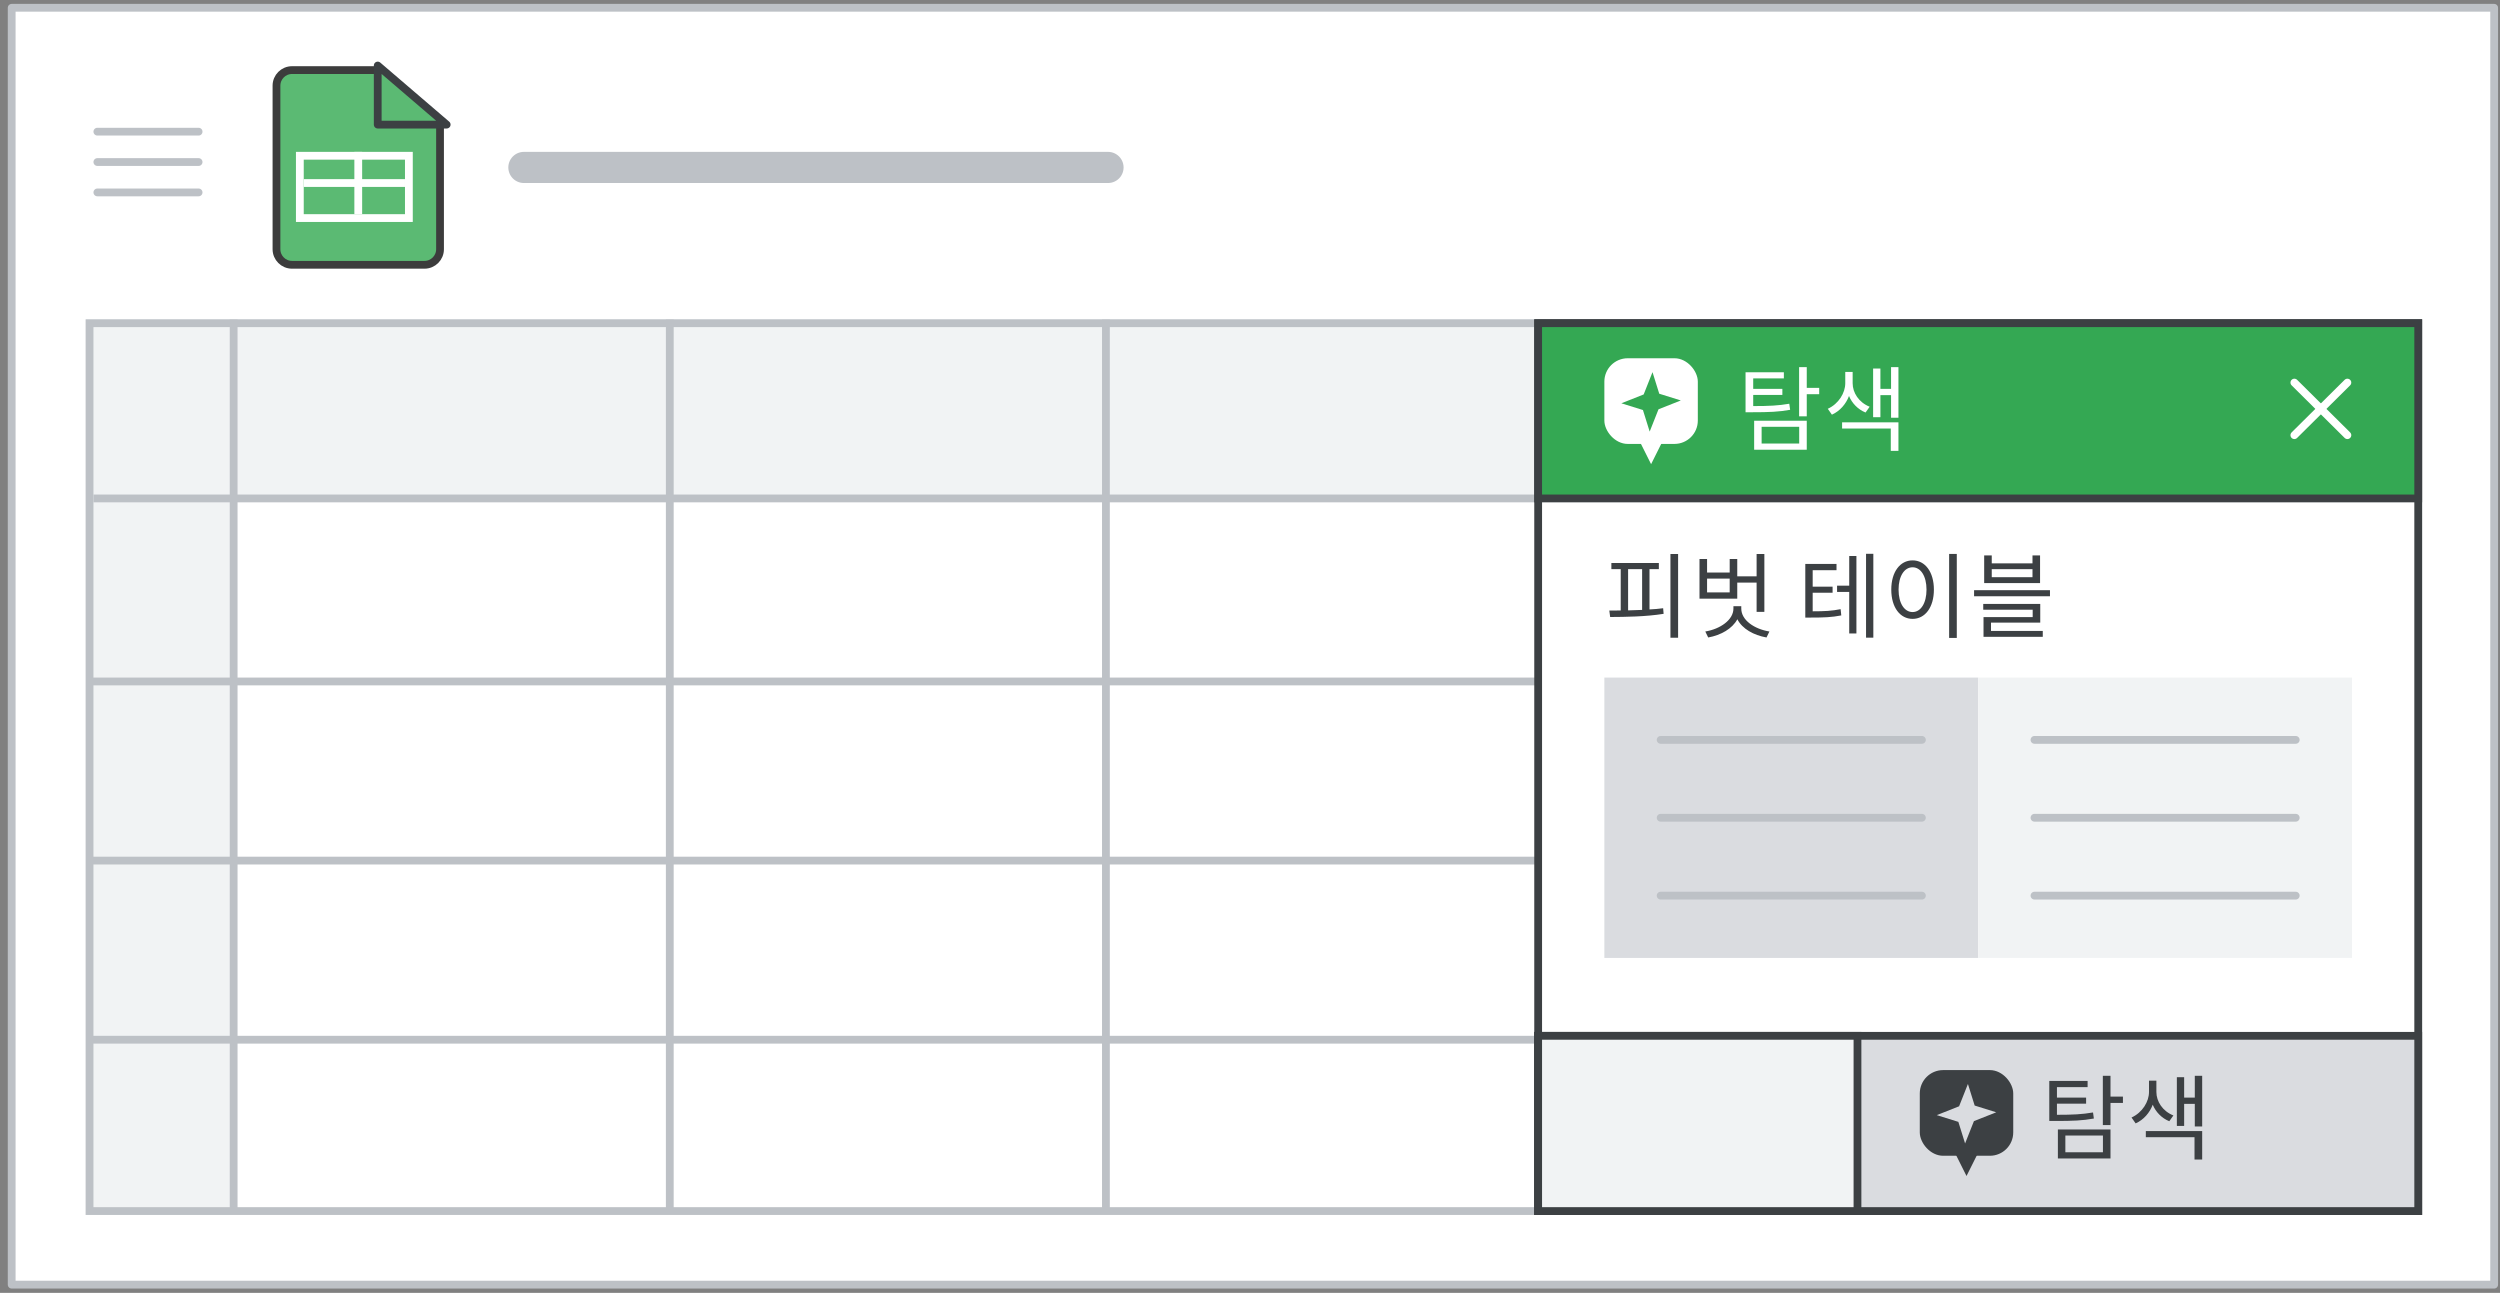<?xml version="1.0" encoding="UTF-8"?>
<svg width="321px" height="166px" viewBox="0 0 321 166" version="1.1" xmlns="http://www.w3.org/2000/svg" xmlns:xlink="http://www.w3.org/1999/xlink">
    <rect x="0" y="0" width="321" height="166" fill="#808080" stroke="none"/>
    <title>sheets-sw-explore-pivot-table</title>
    <g id="sheets-sw-explore-pivot-table" stroke="none" stroke-width="1" fill="none" fill-rule="evenodd">
        <rect id="border-and-background" stroke="#BDC1C6" fill="#FFFFFF" stroke-linejoin="round" x="1.5" y="1" width="318.75" height="163.95"></rect>
        <line x1="158" y1="77.5" x2="182.842" y2="77.5" id="Line-4" stroke="#FFFFFF" stroke-linecap="round" stroke-linejoin="round"></line>
        <rect id="Rectangle" fill="#F1F3F4" x="30" y="41" width="280" height="23"></rect>
        <rect id="sheet-border" fill="#F1F3F4" x="11" y="41" width="19" height="115"></rect>
        <g id="sheet-lines" transform="translate(11.5, 41.5)" stroke="#BDC1C6" stroke-linecap="square">
            <line x1="0.325" y1="92" x2="298.675" y2="92" id="Line"></line>
            <line x1="0.325" y1="69" x2="298.675" y2="69" id="Line"></line>
            <line x1="0.325" y1="46" x2="298.675" y2="46" id="Line"></line>
            <line x1="18.5" y1="0.043" x2="18.5" y2="113.719" id="Line"></line>
            <line x1="74.5" y1="0.043" x2="74.5" y2="113.719" id="Line"></line>
            <line x1="130.5" y1="0.043" x2="130.5" y2="113.719" id="Line"></line>
            <line x1="186.5" y1="0.043" x2="186.5" y2="113.719" id="Line"></line>
            <line x1="243.5" y1="0.043" x2="243.5" y2="113.719" id="Line"></line>
            <line x1="1" y1="22.5" x2="298.674" y2="22.5" id="Line"></line>
        </g>
        <line x1="270.5" y1="77.5" x2="295.342" y2="77.5" id="Line-4" stroke="#FFFFFF" stroke-linecap="round" stroke-linejoin="round"></line>
        <rect id="sheet-border" stroke="#BDC1C6" x="11.5" y="41.5" width="299" height="114"></rect>
        <rect id="sheet-border" stroke="#3C4043" fill="#FFFFFF" x="197.5" y="41.5" width="113" height="114"></rect>
        <rect id="sheet-border" fill="#DADCE0" x="206" y="87" width="48" height="36"></rect>
        <rect id="sheet-border" fill="#F1F3F4" x="254" y="87" width="48" height="36"></rect>
        <rect id="sheet-border" stroke="#3C4043" fill="#34A853" x="197.5" y="41.5" width="113" height="22.5"></rect>
        <rect id="sheet-border" stroke="#3C4043" fill="#DADCE0" x="197.5" y="133" width="113" height="22.5"></rect>
        <rect id="sheet-border" stroke="#3C4043" fill="#F1F3F4" x="197.5" y="133" width="41" height="22.5"></rect>
        <line x1="67.268" y1="21.5" x2="142.268" y2="21.5" id="Line-4" stroke="#BDC1C6" stroke-width="4" stroke-linecap="round" stroke-linejoin="round"></line>
        <line x1="213.227" y1="95" x2="246.773" y2="95" id="Line-4" stroke="#BDC1C6" stroke-linecap="round" stroke-linejoin="round"></line>
        <line x1="213.227" y1="105" x2="246.773" y2="105" id="Line-4" stroke="#BDC1C6" stroke-linecap="round" stroke-linejoin="round"></line>
        <line x1="213.227" y1="115" x2="246.773" y2="115" id="Line-4" stroke="#BDC1C6" stroke-linecap="round" stroke-linejoin="round"></line>
        <line x1="261.227" y1="115" x2="294.773" y2="115" id="Line-4" stroke="#BDC1C6" stroke-linecap="round" stroke-linejoin="round"></line>
        <line x1="261.227" y1="95" x2="294.773" y2="95" id="Line-4" stroke="#BDC1C6" stroke-linecap="round" stroke-linejoin="round"></line>
        <line x1="261.227" y1="105" x2="294.773" y2="105" id="Line-4" stroke="#BDC1C6" stroke-linecap="round" stroke-linejoin="round"></line>
        <g id="logo" transform="translate(35.5, 9)">
            <path d="M2,0 L13.071,0 L13.071,0 L21,6.917 L21,23 C21,24.105 20.105,25 19,25 L2,25 C0.895,25 1.3527075e-16,24.105 0,23 L0,2 C-1.3527075e-16,0.895 0.895,2.02906125e-16 2,0 Z" id="Rectangle" stroke="#3C3C3C" fill="#5BBA73"></path>
            <line x1="4" y1="14.5" x2="16" y2="14.5" id="Line-11" stroke="#FFFFFF" stroke-linecap="square"></line>
            <rect id="Rectangle" stroke="#FFFFFF" x="3" y="11" width="14" height="8"></rect>
            <path d="M13.5,-0.5 L21.087,-0.5 L13.5,8.352 L13.5,-0.5 Z" id="Path-5" stroke="#3C4043" fill="#5BBA73" stroke-linejoin="round" transform="translate(17, 3.5) rotate(-90) translate(-17, -3.5) "></path>
            <line x1="10.5" y1="11" x2="10.5" y2="18" id="Line-12" stroke="#FFFFFF" stroke-linecap="square"></line>
        </g>
        <g id="Group" transform="translate(12.5, 16.5)" stroke="#BDC1C6" stroke-linecap="round" stroke-linejoin="round">
            <g id="UI/menu-dark-grey">
                <line x1="1.40946282e-16" y1="0.406" x2="13" y2="0.406" id="Line"></line>
                <line x1="1.40946282e-16" y1="4.306" x2="13" y2="4.306" id="Line"></line>
                <line x1="1.40946282e-16" y1="8.206" x2="13" y2="8.206" id="Line"></line>
            </g>
        </g>
        <g id="explore-symbol-grey" transform="translate(246.5, 137.4)">
            <rect id="Rectangle" fill="#3C4043" x="0" y="0" width="12" height="11" rx="3"></rect>
            <polygon id="Triangle" fill="#3C4043" transform="translate(6, 11.1) scale(1, -1) translate(-6, -11.1) " points="6 8.6 8.5 13.6 3.5 13.6"></polygon>
            <polygon id="Star" fill="#DADCE0" transform="translate(6, 5.6) rotate(-315) translate(-6, -5.6) " points="6 7.082 3.429 8.429 4.653 5.6 3.429 2.772 6 4.119 8.571 2.772 7.347 5.6 8.571 8.429"></polygon>
        </g>
        <g id="Group" transform="translate(294, 48.5)" stroke="#FFFFFF" stroke-linecap="round">
            <g id="Group" transform="translate(0.286, 0.286)">
                <line x1="0.31" y1="0.338" x2="7.119" y2="7.091" id="Line-8"></line>
                <line x1="0.31" y1="0.338" x2="7.119" y2="7.091" id="Line-8" transform="translate(3.714, 3.714) scale(-1, 1) translate(-3.714, -3.714) "></line>
            </g>
        </g>
        <g id="explore-symbol-white" transform="translate(206, 45.6)">
            <rect id="Rectangle" fill="#FFFFFF" x="0" y="0.4" width="12" height="11" rx="3"></rect>
            <polygon id="Triangle" fill="#FFFFFF" transform="translate(6, 11.5) scale(1, -1) translate(-6, -11.5) " points="6 9 8.5 14 3.5 14"></polygon>
            <polygon id="Star" fill="#34A853" transform="translate(6, 6) rotate(-315) translate(-6, -6) " points="6 7.481 3.429 8.828 4.653 6 3.429 3.172 6 4.519 8.571 3.172 7.347 6 8.571 8.828"></polygon>
        </g>
        <g id="탐색-copy-2" transform="translate(263.128, 138.136)" fill="#3C4043" fill-rule="nonzero">
            <path d="M5.616,4.704 C4.224,4.944 3.048,5.004 0.984,5.004 L0.984,3.576 L4.728,3.576 L4.728,2.796 L0.984,2.796 L0.984,1.452 L4.92,1.452 L4.92,0.66 L4.54747351e-13,0.66 L4.54747351e-13,5.796 L0.816,5.796 C3.024,5.796 4.26,5.748 5.724,5.484 L5.616,4.704 Z M2.064,7.668 L6.888,7.668 L6.888,9.816 L2.064,9.816 L2.064,7.668 Z M1.104,10.608 L7.86,10.608 L7.86,6.888 L1.104,6.888 L1.104,10.608 Z M9.456,2.664 L7.86,2.664 L7.86,0 L6.876,0 L6.876,6.324 L7.86,6.324 L7.86,3.48 L9.456,3.48 L9.456,2.664 Z" id="Shape"></path>
            <path d="M15.936,5.088 C14.544,4.536 13.752,3.288 13.752,2.076 L13.752,0.624 L12.804,0.624 L12.804,2.076 C12.804,3.3 11.964,4.716 10.56,5.352 L11.088,6.108 C12.132,5.64 12.9,4.728 13.284,3.708 C13.668,4.632 14.412,5.424 15.408,5.832 L15.936,5.088 Z M12.396,7.884 L18.648,7.884 L18.648,10.752 L19.632,10.752 L19.632,7.092 L12.396,7.092 L12.396,7.884 Z M18.684,0 L18.684,2.796 L17.316,2.796 L17.316,0.18 L16.38,0.18 L16.38,6.432 L17.316,6.432 L17.316,3.6 L18.684,3.6 L18.684,6.504 L19.632,6.504 L19.632,0 L18.684,0 Z" id="Shape"></path>
        </g>
        <g id="피벗-테이블-copy" transform="translate(206.636, 71.112)" fill="#3C4043" fill-rule="nonzero">
            <path d="M2.412,1.968 L4.212,1.968 L4.212,7.2 C3.6,7.224 3,7.248 2.412,7.26 L2.412,1.968 Z M5.16,1.968 L6.36,1.968 L6.36,1.176 L0.264,1.176 L0.264,1.968 L1.464,1.968 L1.464,7.272 C0.948,7.284 0.456,7.284 0,7.284 L0.108,8.112 C2.064,8.1 4.656,8.076 6.972,7.704 L6.912,6.984 C6.348,7.056 5.76,7.116 5.16,7.14 L5.16,1.968 Z M7.848,0.024 L7.848,10.776 L8.832,10.776 L8.832,0.024 L7.848,0.024 Z" id="Shape"></path>
            <path d="M15.456,4.956 L12.552,4.956 L12.552,3.18 L15.456,3.18 L15.456,4.956 Z M16.428,3.696 L18.912,3.696 L18.912,7.452 L19.908,7.452 L19.908,0.024 L18.912,0.024 L18.912,2.892 L16.428,2.892 L16.428,0.66 L15.456,0.66 L15.456,2.4 L12.552,2.4 L12.552,0.66 L11.58,0.66 L11.58,5.76 L16.428,5.76 L16.428,3.696 Z M16.944,6.72 L15.936,6.72 L15.936,7.032 C15.936,8.484 14.232,9.66 12.324,9.972 L12.696,10.74 C14.328,10.452 15.792,9.612 16.44,8.4 C17.076,9.636 18.54,10.452 20.184,10.74 L20.556,9.972 C18.624,9.66 16.944,8.52 16.944,7.032 L16.944,6.72 Z" id="Shape"></path>
            <path d="M26.112,4.992 L28.668,4.992 L28.668,4.212 L26.112,4.212 L26.112,2.1 L29.172,2.1 L29.172,1.296 L25.164,1.296 L25.164,8.184 L25.86,8.184 C27.552,8.184 28.56,8.148 29.784,7.908 L29.7,7.104 C28.572,7.332 27.624,7.38 26.112,7.38 L26.112,4.992 Z M30.804,4.092 L29.244,4.092 L29.244,4.896 L30.804,4.896 L30.804,10.224 L31.728,10.224 L31.728,0.276 L30.804,0.276 L30.804,4.092 Z M32.964,0 L32.964,10.764 L33.9,10.764 L33.9,0 L32.964,0 Z" id="Shape"></path>
            <path d="M43.632,0.012 L43.632,10.8 L44.616,10.8 L44.616,0.012 L43.632,0.012 Z M38.94,0.84 C37.344,0.84 36.204,2.304 36.204,4.596 C36.204,6.888 37.344,8.352 38.94,8.352 C40.536,8.352 41.676,6.888 41.676,4.596 C41.676,2.304 40.536,0.84 38.94,0.84 Z M38.94,1.728 C39.984,1.728 40.728,2.856 40.728,4.596 C40.728,6.348 39.984,7.476 38.94,7.476 C37.884,7.476 37.14,6.348 37.14,4.596 C37.14,2.856 37.884,1.728 38.94,1.728 Z" id="Shape"></path>
            <path d="M54.336,3 L49.104,3 L49.104,1.968 L54.336,1.968 L54.336,3 Z M55.308,0.204 L54.336,0.204 L54.336,1.224 L49.104,1.224 L49.104,0.204 L48.132,0.204 L48.132,3.756 L55.308,3.756 L55.308,0.204 Z M49.008,8.832 L55.332,8.832 L55.332,6.432 L48.012,6.432 L48.012,7.176 L54.36,7.176 L54.36,8.124 L48.048,8.124 L48.048,10.656 L55.656,10.656 L55.656,9.9 L49.008,9.9 L49.008,8.832 Z M46.836,4.668 L46.836,5.448 L56.58,5.448 L56.58,4.668 L46.836,4.668 Z" id="Shape"></path>
        </g>
        <g id="탐색-copy" transform="translate(224.128, 47.136)" fill="#FFFFFF" fill-rule="nonzero">
            <path d="M5.616,4.704 C4.224,4.944 3.048,5.004 0.984,5.004 L0.984,3.576 L4.728,3.576 L4.728,2.796 L0.984,2.796 L0.984,1.452 L4.92,1.452 L4.92,0.66 L0,0.66 L0,5.796 L0.816,5.796 C3.024,5.796 4.26,5.748 5.724,5.484 L5.616,4.704 Z M2.064,7.668 L6.888,7.668 L6.888,9.816 L2.064,9.816 L2.064,7.668 Z M1.104,10.608 L7.86,10.608 L7.86,6.888 L1.104,6.888 L1.104,10.608 Z M9.456,2.664 L7.86,2.664 L7.86,0 L6.876,0 L6.876,6.324 L7.86,6.324 L7.86,3.48 L9.456,3.48 L9.456,2.664 Z" id="Shape"></path>
            <path d="M15.936,5.088 C14.544,4.536 13.752,3.288 13.752,2.076 L13.752,0.624 L12.804,0.624 L12.804,2.076 C12.804,3.3 11.964,4.716 10.56,5.352 L11.088,6.108 C12.132,5.64 12.9,4.728 13.284,3.708 C13.668,4.632 14.412,5.424 15.408,5.832 L15.936,5.088 Z M12.396,7.884 L18.648,7.884 L18.648,10.752 L19.632,10.752 L19.632,7.092 L12.396,7.092 L12.396,7.884 Z M18.684,0 L18.684,2.796 L17.316,2.796 L17.316,0.18 L16.38,0.18 L16.38,6.432 L17.316,6.432 L17.316,3.6 L18.684,3.6 L18.684,6.504 L19.632,6.504 L19.632,0 L18.684,0 Z" id="Shape"></path>
        </g>
    </g>
</svg>